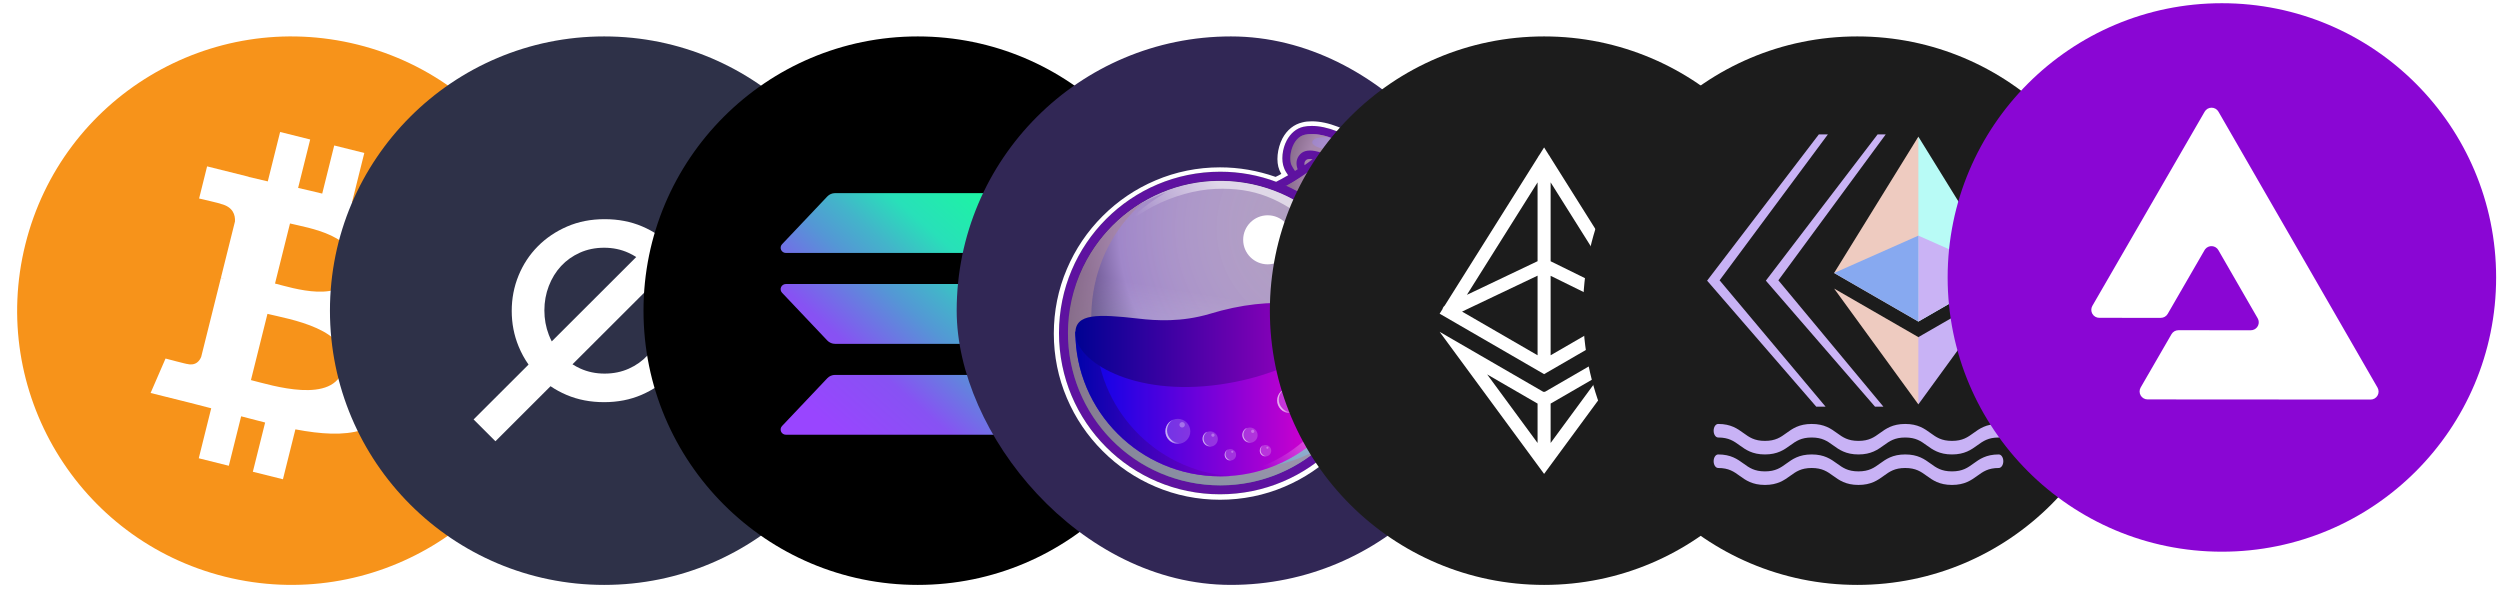 <svg width="1574" height="380" viewBox="0 0 1574 380" fill="none" xmlns="http://www.w3.org/2000/svg">
<g filter="url(#filter0_d_0_2456)">
<path d="M383.321 215.78C360.257 308.277 266.562 364.569 174.043 341.503C81.562 318.442 25.263 224.752 48.337 132.261C71.39 39.753 165.085 -16.545 257.577 6.516C350.091 29.577 406.384 123.277 383.321 215.78V215.78Z" fill="#F7931A"/>
<path d="M291.962 149.412C295.399 126.438 277.905 114.087 253.983 105.848L261.743 74.726L242.797 70.005L235.242 100.307C230.261 99.066 225.145 97.895 220.062 96.735L227.671 66.233L208.735 61.512L200.97 92.623C196.847 91.684 192.8 90.757 188.872 89.78L188.893 89.683L162.765 83.159L157.725 103.393C157.725 103.393 171.782 106.614 171.485 106.814C179.159 108.729 180.545 113.807 180.313 117.832L171.474 153.286C172.003 153.421 172.689 153.616 173.444 153.918C172.813 153.761 172.138 153.589 171.442 153.421L159.052 203.088C158.113 205.419 155.734 208.915 150.37 207.588C150.559 207.863 136.598 204.151 136.598 204.151L127.193 225.836L151.848 231.982C156.435 233.131 160.93 234.334 165.355 235.467L157.514 266.945L176.439 271.666L184.204 240.523C189.374 241.926 194.392 243.221 199.303 244.44L191.565 275.438L210.511 280.159L218.352 248.74C250.659 254.854 274.953 252.388 285.179 223.17C293.419 199.646 284.769 186.076 267.77 177.227C280.149 174.373 289.474 166.231 291.962 149.412V149.412ZM248.673 210.108C242.818 233.633 203.204 220.915 190.361 217.726L200.765 176.023C213.608 179.228 254.792 185.574 248.673 210.108ZM254.533 149.072C249.191 170.471 216.22 159.599 205.525 156.934L214.957 119.111C225.653 121.776 260.097 126.751 254.533 149.072Z" fill="white"/>
</g>
<g filter="url(#filter1_d_0_2456)">
<circle cx="412.769" cy="174.011" r="172.662" fill="#2E3148"/>
<path fill-rule="evenodd" clip-rule="evenodd" d="M432.952 140.24L379.762 193.36C379.076 192.031 378.457 190.646 377.903 189.209C376.045 184.383 375.116 179.262 375.116 173.854C375.116 168.441 376.045 163.323 377.903 158.496C379.762 153.668 382.338 149.479 385.631 145.923C388.926 142.37 392.884 139.56 397.503 137.49C402.127 135.422 407.198 134.388 412.722 134.388C418.247 134.388 423.346 135.448 428.018 137.572C429.756 138.359 431.4 139.248 432.952 140.24ZM428.259 210.533C423.637 212.603 418.565 213.636 413.042 213.636C407.516 213.636 402.417 212.575 397.742 210.454C396.007 209.663 394.363 208.775 392.813 207.781L446 154.666C446.687 155.993 447.306 157.375 447.861 158.814C449.718 163.64 450.647 168.761 450.647 174.172C450.647 179.582 449.718 184.7 447.861 189.529C446 194.355 443.425 198.544 440.131 202.097C436.838 205.651 432.881 208.464 428.259 210.533ZM436.307 227.003C443.425 223.927 449.587 219.763 454.792 214.509C459.997 209.26 464.032 203.133 466.9 196.131C469.771 189.13 471.205 181.703 471.205 173.854C471.205 166.002 469.771 158.576 466.9 151.572C465.2 147.42 463.106 143.585 460.62 140.066L495.216 105.519L481.469 91.791L446.769 126.443C443.653 124.322 440.271 122.489 436.625 120.941C429.506 117.918 421.645 116.404 413.042 116.404C404.435 116.404 396.575 117.943 389.457 121.02C382.338 124.097 376.176 128.26 370.971 133.512C365.766 138.763 361.728 144.891 358.86 151.892C355.992 158.893 354.558 166.32 354.558 174.172C354.558 182.021 355.992 189.445 358.86 196.449C360.563 200.603 362.657 204.438 365.142 207.959L330.549 242.503L344.296 256.23L378.994 221.579C382.11 223.701 385.492 225.535 389.139 227.082C396.257 230.105 404.117 231.617 412.722 231.617C421.327 231.617 429.188 230.077 436.307 227.003Z" fill="white"/>
</g>
<g filter="url(#filter2_d_0_2456)">
<circle cx="610.184" cy="174.011" r="172.662" fill="black"/>
<g clip-path="url(#clip0_0_2456)">
<path d="M695.626 219.938L667.122 250.048C666.503 250.702 665.753 251.223 664.92 251.58C664.087 251.936 663.188 252.12 662.28 252.119H527.162C526.517 252.119 525.886 251.934 525.347 251.586C524.808 251.237 524.384 250.742 524.127 250.159C523.87 249.577 523.791 248.933 523.901 248.307C524.01 247.681 524.303 247.101 524.742 246.636L553.267 216.526C553.885 215.874 554.632 215.354 555.463 214.997C556.293 214.641 557.189 214.456 558.095 214.455H693.206C693.85 214.455 694.481 214.641 695.02 214.989C695.559 215.337 695.983 215.833 696.241 216.415C696.497 216.998 696.576 217.641 696.467 218.267C696.357 218.893 696.065 219.474 695.626 219.938ZM667.122 159.305C666.503 158.651 665.753 158.13 664.92 157.773C664.087 157.417 663.188 157.233 662.28 157.234H527.162C526.517 157.234 525.886 157.419 525.347 157.768C524.808 158.116 524.384 158.612 524.127 159.194C523.87 159.776 523.791 160.42 523.901 161.046C524.01 161.672 524.303 162.253 524.742 162.717L553.267 192.827C553.885 193.479 554.632 193.999 555.463 194.356C556.293 194.712 557.189 194.897 558.095 194.898H693.206C693.85 194.898 694.481 194.713 695.02 194.365C695.559 194.016 695.983 193.52 696.241 192.938C696.497 192.356 696.576 191.712 696.467 191.086C696.357 190.46 696.065 189.88 695.626 189.415L667.122 159.305ZM527.162 137.677H662.28C663.188 137.678 664.087 137.494 664.92 137.138C665.753 136.781 666.503 136.26 667.122 135.606L695.626 105.496C696.065 105.032 696.357 104.451 696.467 103.825C696.576 103.199 696.497 102.555 696.241 101.973C695.983 101.391 695.559 100.895 695.02 100.547C694.481 100.198 693.85 100.013 693.206 100.013H558.095C557.189 100.014 556.293 100.199 555.463 100.555C554.632 100.912 553.885 101.432 553.267 102.084L524.75 132.194C524.31 132.658 524.018 133.238 523.908 133.863C523.799 134.488 523.877 135.132 524.133 135.714C524.389 136.296 524.812 136.792 525.35 137.14C525.888 137.489 526.518 137.676 527.162 137.677Z" fill="url(#paint0_linear_0_2456)"/>
</g>
</g>
<g filter="url(#filter3_d_0_2456)">
<rect x="634.7" y="1.349" width="345.323" height="345.323" rx="172.662" fill="#312755"/>
<g clip-path="url(#clip1_0_2456)">
<path d="M914.747 98.7C912.346 89.609 904.627 80.517 890.732 70.396C879.582 62.334 867.746 57.703 858.311 57.703C856.424 57.703 854.709 57.874 852.994 58.217C848.705 59.075 844.931 62.163 842.53 66.794C839.614 72.283 838.928 79.659 840.815 84.119C841.501 85.492 842.358 87.207 843.388 88.751C834.296 94.24 829.15 95.784 828.464 95.956C852.136 103.846 871.863 120.314 884.214 141.756L884.385 139.698C884.9 134.037 886.615 127.518 889.017 120.828C891.418 121.515 893.82 121.858 896.221 121.858C902.568 121.858 908.057 119.285 911.488 114.653C914.919 110.022 916.291 103.846 914.747 98.7Z" fill="#5E12A0"/>
<path d="M890.04 115.861C905.65 120.15 911.997 108.142 909.938 100.08C907.708 92.017 900.504 83.784 887.81 74.52C875.116 65.257 862.251 61.484 854.017 63.199C845.783 64.914 843.381 77.437 845.44 82.24C846.298 84.127 848.185 86.871 850.758 89.959C847.498 92.189 844.411 93.904 841.838 95.448C857.619 102.481 871.342 113.46 881.634 127.183C882.835 122.551 884.551 118.434 886.094 114.832C887.295 115.003 888.668 115.347 890.04 115.861Z" fill="url(#paint1_radial_0_2456)"/>
<path d="M800.667 283.972C853.626 283.972 896.557 241.042 896.557 188.083C896.557 135.124 853.626 92.193 800.667 92.193C747.708 92.193 704.777 135.124 704.777 188.083C704.777 241.042 747.708 283.972 800.667 283.972Z" fill="url(#paint2_radial_0_2456)"/>
<path d="M902.053 92.183C889.017 78.46 878.038 74.858 864.83 71.942C854.537 69.54 857.282 63.708 869.804 64.908C863.8 62.85 858.14 62.335 854.023 63.193C845.789 64.908 843.387 77.431 845.446 82.234C846.304 84.121 848.191 86.865 850.764 89.953C846.132 93.041 842.187 95.271 838.928 96.986C840.471 97.672 842.358 98.53 844.588 99.731C850.421 102.818 856.767 107.964 856.767 107.964C847.161 99.731 849.22 95.957 862.428 86.694C866.545 83.778 874.093 84.121 881.126 87.723C888.159 91.325 896.393 100.417 896.393 100.417L888.502 115.512C889.017 115.684 889.531 115.855 890.046 116.027C895.02 117.399 898.966 117.056 902.053 115.855C905.656 113.625 915.09 106.077 902.053 92.183Z" fill="#A98698" fill-opacity="0.6"/>
<path d="M864.652 80.182C868.083 81.554 872.543 83.956 878.032 87.558C884.551 91.846 890.211 96.649 893.814 100.423C887.81 108.314 883.865 119.121 881.463 126.669C882.664 128.384 884.036 130.099 885.237 131.815C886.438 127.526 888.496 121.179 891.241 114.832C891.927 115.004 892.785 115.004 893.642 115.004C895.701 115.004 898.102 114.661 899.989 113.117C901.361 112.088 902.905 110.201 902.734 106.77C902.734 103.511 900.161 99.394 894.843 94.419C891.069 90.817 885.923 86.872 880.777 83.269C866.025 73.492 855.732 70.747 851.101 75.379C848.013 78.466 848.356 82.24 849.385 84.985C843.896 88.587 839.265 91.16 836.177 92.876C838.236 93.562 840.122 94.419 842.181 95.277C847.67 92.361 855.561 87.386 864.652 80.182ZM897.073 104.712C897.588 105.569 897.759 106.427 897.759 106.942C897.759 108.486 897.245 109 896.901 109.343C896.215 109.858 894.843 110.201 893.642 110.201C894.671 108.142 895.872 106.427 897.073 104.712ZM854.703 79.153C855.218 78.638 856.59 78.295 858.82 78.638C857.105 80.01 855.389 81.211 853.674 82.412C853.502 81.211 853.674 80.01 854.703 79.153Z" fill="#5E12A0"/>
<path d="M800.668 86.519C744.575 86.519 699.117 131.977 699.117 188.07C699.117 244.163 744.575 289.62 800.668 289.62C856.76 289.62 902.218 244.163 902.218 188.07C902.218 131.977 856.589 86.519 800.668 86.519ZM800.668 283.96C747.662 283.96 704.778 241.075 704.778 188.07C704.778 135.065 747.662 92.18 800.668 92.18C853.673 92.18 896.557 135.065 896.557 188.07C896.557 241.075 853.501 283.96 800.668 283.96Z" fill="#5E12A0"/>
<path d="M800.667 283.972C853.626 283.972 896.557 241.042 896.557 188.083C896.557 135.124 853.626 92.193 800.667 92.193C747.708 92.193 704.777 135.124 704.777 188.083C704.777 241.042 747.708 283.972 800.667 283.972Z" fill="url(#paint3_linear_0_2456)"/>
<path d="M799.983 272.31C747.664 263.905 712.155 214.674 720.732 162.355C724.506 139.197 736.171 119.47 752.638 105.233C728.623 119.127 710.783 143.314 705.98 172.819C697.575 225.138 733.083 274.369 785.23 282.774C814.392 287.577 842.524 278.486 863.28 260.646C844.926 271.281 822.626 275.913 799.983 272.31Z" fill="#A98698" fill-opacity="0.6"/>
<path d="M815.941 93.573C791.754 89.628 768.254 95.117 749.042 107.296C748.698 107.639 748.355 107.982 748.355 107.982C755.732 103.522 766.538 99.577 766.538 99.577C738.749 115.701 730.172 134.056 730.172 134.056C740.979 113.128 772.714 98.376 797.587 97.347C822.46 96.318 838.756 103.694 858.654 119.647C878.553 135.771 890.56 168.707 889.359 194.78C888.33 220.854 874.607 241.953 874.607 241.953C884.042 229.774 889.703 220.854 893.305 211.763C893.991 209.018 894.677 206.273 895.02 203.357C903.597 151.21 868.26 101.978 815.941 93.573Z" fill="url(#paint4_linear_0_2456)"/>
<path d="M891.763 187.223C891.763 237.483 850.937 278.309 800.677 278.309C750.416 278.309 709.419 237.483 709.419 187.223H891.763Z" fill="url(#paint5_linear_0_2456)"/>
<path d="M884.557 187.223C884.557 236.283 845.789 276.422 797.072 278.309H800.675C850.935 278.309 891.761 237.483 891.761 187.223H884.557Z" fill="url(#paint6_linear_0_2456)"/>
<path d="M722.284 187.223H709.419C709.419 237.483 750.245 278.309 800.505 278.309C802.735 278.309 804.794 278.309 806.852 278.138C759.679 274.707 722.284 235.253 722.284 187.223Z" fill="url(#paint7_linear_0_2456)"/>
<path d="M891.593 188.09C891.593 177.626 873.41 171.622 849.223 169.564C831.726 168.192 814.058 169.907 793.816 176.082C776.319 181.228 760.538 180.371 749.045 178.999C723.486 176.082 709.42 175.739 709.42 188.09C709.42 205.93 745.786 228.23 800.335 220.511C827.952 216.565 842.19 208.503 858.486 203.014C876.154 197.182 891.593 197.353 891.593 188.09Z" fill="url(#paint8_linear_0_2456)"/>
<path d="M855.735 156.339C859.336 156.339 862.253 153.422 862.253 149.821C862.253 146.22 859.336 143.303 855.735 143.303C852.134 143.303 849.217 146.22 849.217 149.821C849.217 153.422 852.134 156.339 855.735 156.339Z" fill="white"/>
<path d="M830.514 144.84C839.042 144.84 845.953 137.929 845.953 129.402C845.953 120.875 839.042 113.964 830.514 113.964C821.987 113.964 815.076 120.875 815.076 129.402C815.076 137.929 821.987 144.84 830.514 144.84Z" fill="white"/>
<path d="M879.072 117.068H878.728C877.699 116.896 877.013 115.867 877.185 114.666C878.728 106.775 885.247 99.228 885.59 98.885C886.276 98.027 887.648 98.027 888.335 98.713C889.192 99.399 889.192 100.771 888.506 101.458C888.335 101.629 882.331 108.662 880.958 115.524C880.787 116.553 879.929 117.068 879.072 117.068Z" fill="url(#paint9_linear_0_2456)"/>
<path d="M858.303 57.708C867.909 57.708 879.745 62.34 890.723 70.402C904.618 80.522 912.337 89.442 914.739 98.706C916.111 104.023 914.91 110.027 911.479 114.487C907.877 119.118 902.559 121.692 896.213 121.692C893.983 121.692 891.581 121.348 889.008 120.662C887.464 124.608 886.263 128.553 885.406 132.327C895.869 148.28 902.045 167.492 902.045 188.077C902.045 244.17 856.587 289.627 800.494 289.627C744.402 289.627 699.116 244.17 699.116 188.077C699.116 131.984 744.573 86.526 800.666 86.526C813.017 86.526 824.853 88.756 835.831 92.873C837.89 91.844 840.463 90.472 843.379 88.756C842.35 87.213 841.32 85.669 840.806 84.125C838.919 79.493 839.605 72.289 842.521 66.799C844.923 62.34 848.525 59.252 852.985 58.223C854.529 57.88 856.416 57.708 858.303 57.708ZM858.303 54.792C856.244 54.792 854.186 54.963 852.299 55.478C847.153 56.679 842.693 60.109 839.777 65.599C836.517 71.946 835.66 80.179 837.89 85.497C838.233 86.183 838.576 87.041 839.09 87.899C837.89 88.585 836.689 89.271 835.488 89.785C824.167 85.84 812.502 83.782 800.494 83.782C786.428 83.782 772.705 86.526 759.84 92.016C747.318 97.333 736.168 104.881 726.562 114.487C716.956 124.093 709.408 135.243 704.09 147.765C698.601 160.631 695.856 174.354 695.856 188.42C695.856 202.486 698.601 216.209 704.09 229.074C709.408 241.596 716.956 252.746 726.562 262.353C736.168 271.959 747.318 279.506 759.84 284.824C772.705 290.313 786.428 293.058 800.494 293.058C814.561 293.058 828.284 290.313 841.149 284.824C853.671 279.506 864.821 271.959 874.427 262.353C884.033 252.746 891.581 241.596 896.899 229.074C902.388 216.209 905.133 202.486 905.133 188.42C905.133 168.35 899.472 148.966 888.665 132.155C889.179 129.582 890.037 127.009 890.895 124.436C892.61 124.779 894.497 124.951 896.213 124.951C903.417 124.951 909.764 122.035 913.881 116.545C917.826 111.399 919.37 104.195 917.655 98.191C914.91 88.242 907.019 78.807 892.439 68.343C880.946 59.595 868.423 54.792 858.303 54.792Z" fill="white"/>
<path d="M807.02 268.357C809.01 268.357 810.622 266.745 810.622 264.755C810.622 262.765 809.01 261.152 807.02 261.152C805.03 261.152 803.418 262.765 803.418 264.755C803.418 266.745 805.03 268.357 807.02 268.357Z" fill="white" fill-opacity="0.2"/>
<path d="M804.962 266.99C803.59 265.617 803.59 263.216 804.962 261.844C805.133 261.672 805.476 261.5 805.648 261.329C805.133 261.5 804.79 261.844 804.447 262.187C803.075 263.559 803.075 265.96 804.447 267.333C805.648 268.534 807.363 268.705 808.907 267.847C807.535 268.362 805.991 268.019 804.962 266.99Z" fill="url(#paint10_linear_0_2456)"/>
<path d="M808.223 263.544C808.602 263.544 808.909 263.237 808.909 262.858C808.909 262.479 808.602 262.172 808.223 262.172C807.844 262.172 807.537 262.479 807.537 262.858C807.537 263.237 807.844 263.544 808.223 263.544Z" fill="white" fill-opacity="0.3"/>
<path d="M829.141 265.796C831.13 265.796 832.743 264.183 832.743 262.193C832.743 260.203 831.13 258.591 829.141 258.591C827.151 258.591 825.538 260.203 825.538 262.193C825.538 264.183 827.151 265.796 829.141 265.796Z" fill="white" fill-opacity="0.2"/>
<path d="M827.083 264.399C825.71 263.027 825.71 260.626 827.083 259.253C827.254 259.082 827.597 258.91 827.769 258.739C827.254 258.91 826.911 259.253 826.568 259.596C825.196 260.969 825.196 263.37 826.568 264.743C827.769 265.943 829.484 266.115 831.028 265.257C829.656 265.772 828.112 265.429 827.083 264.399Z" fill="url(#paint11_linear_0_2456)"/>
<path d="M830.343 260.984C830.723 260.984 831.03 260.677 831.03 260.298C831.03 259.919 830.723 259.612 830.343 259.612C829.964 259.612 829.657 259.919 829.657 260.298C829.657 260.677 829.964 260.984 830.343 260.984Z" fill="white" fill-opacity="0.3"/>
<path d="M794.324 259.614C796.976 259.614 799.127 257.463 799.127 254.811C799.127 252.159 796.976 250.008 794.324 250.008C791.672 250.008 789.521 252.159 789.521 254.811C789.521 257.463 791.672 259.614 794.324 259.614Z" fill="white" fill-opacity="0.2"/>
<path d="M791.578 257.9C789.691 256.014 789.691 252.926 791.578 251.039C791.921 250.696 792.264 250.524 792.607 250.181C791.921 250.353 791.406 250.696 790.891 251.21C789.004 253.097 789.004 256.185 790.891 258.072C792.435 259.616 794.837 259.959 796.724 258.93C795.008 259.616 792.95 259.273 791.578 257.9Z" fill="url(#paint12_linear_0_2456)"/>
<path d="M796.036 253.431C796.604 253.431 797.065 252.97 797.065 252.402C797.065 251.834 796.604 251.373 796.036 251.373C795.468 251.373 795.007 251.834 795.007 252.402C795.007 252.97 795.468 253.431 796.036 253.431Z" fill="white" fill-opacity="0.3"/>
<path d="M819.369 257.197C822.021 257.197 824.172 255.046 824.172 252.394C824.172 249.742 822.021 247.591 819.369 247.591C816.717 247.591 814.566 249.742 814.566 252.394C814.566 255.046 816.717 257.197 819.369 257.197Z" fill="white" fill-opacity="0.2"/>
<path d="M816.623 255.487C814.736 253.6 814.736 250.512 816.623 248.625C816.966 248.282 817.31 248.111 817.653 247.768C816.966 247.939 816.452 248.282 815.937 248.797C814.05 250.684 814.05 253.771 815.937 255.658C817.481 257.202 819.883 257.545 821.77 256.516C820.054 257.202 817.996 256.859 816.623 255.487Z" fill="url(#paint13_linear_0_2456)"/>
<path d="M821.081 251.018C821.649 251.018 822.111 250.556 822.111 249.988C822.111 249.421 821.649 248.959 821.081 248.959C820.514 248.959 820.052 249.421 820.052 249.988C820.052 250.556 820.514 251.018 821.081 251.018Z" fill="white" fill-opacity="0.3"/>
<path d="M773.907 257.9C778.266 257.9 781.798 254.368 781.798 250.01C781.798 245.653 778.266 242.119 773.907 242.119C769.55 242.119 766.017 245.653 766.017 250.01C766.017 254.368 769.55 257.9 773.907 257.9Z" fill="white" fill-opacity="0.2"/>
<path d="M769.448 254.964C766.361 251.876 766.361 246.901 769.448 243.814C769.963 243.299 770.478 242.956 771.164 242.613C770.135 242.956 769.277 243.642 768.419 244.328C765.332 247.416 765.332 252.39 768.419 255.478C770.992 258.051 774.938 258.566 778.025 256.679C775.109 257.88 771.678 257.365 769.448 254.964Z" fill="url(#paint14_linear_0_2456)"/>
<path d="M776.653 247.589C777.6 247.589 778.368 246.821 778.368 245.874C778.368 244.927 777.6 244.158 776.653 244.158C775.706 244.158 774.938 244.927 774.938 245.874C774.938 246.821 775.706 247.589 776.653 247.589Z" fill="white" fill-opacity="0.3"/>
<path d="M844.417 238.514C848.776 238.514 852.308 234.982 852.308 230.623C852.308 226.266 848.776 222.732 844.417 222.732C840.06 222.732 836.526 226.266 836.526 230.623C836.526 234.982 840.06 238.514 844.417 238.514Z" fill="white" fill-opacity="0.2"/>
<path d="M839.784 235.58C836.696 232.492 836.696 227.518 839.784 224.43C840.299 223.915 840.813 223.572 841.499 223.229C840.47 223.572 839.612 224.259 838.755 224.945C835.667 228.032 835.667 233.007 838.755 236.095C841.328 238.668 845.273 239.182 848.361 237.295C845.445 238.496 842.185 237.982 839.784 235.58Z" fill="url(#paint15_linear_0_2456)"/>
<path d="M847.163 228.203C848.11 228.203 848.878 227.434 848.878 226.487C848.878 225.54 848.11 224.772 847.163 224.772C846.216 224.772 845.447 225.54 845.447 226.487C845.447 227.434 846.216 228.203 847.163 228.203Z" fill="white" fill-opacity="0.3"/>
</g>
</g>
<g filter="url(#filter4_d_0_2456)">
<circle cx="1004.54" cy="174.011" r="172.662" fill="#1C1C1C"/>
<path d="M1004.54 276.785L938.764 187.333L1004.06 225.121C1004.22 225.103 1004.38 225.093 1004.54 225.093C1004.7 225.093 1004.86 225.103 1005.02 225.121L1070.32 187.333L1004.54 276.785ZM1008.65 232.519V257.316L1040.39 214.15L1008.65 232.519ZM1000.43 257.315V232.518L968.689 214.15L1000.43 257.315ZM1007.59 76.096C1007.91 76.445 1008.16 76.849 1008.35 77.291L1070.32 175.913L1004.54 213.979L938.764 175.913L940.574 173.032C940.782 172.184 941.258 171.409 941.953 170.837L1000.73 77.291C1000.92 76.849 1001.17 76.445 1001.49 76.096L1004.54 71.236L1007.59 76.096ZM1008.65 202.1L1055.39 175.054L1008.65 152.066V202.1ZM952.902 174.595L1000.43 202.099V151.972L952.902 174.595ZM1008.65 142.904L1053.83 165.125L1008.65 93.231V142.904ZM955.93 164.048L1000.43 142.866V93.232L955.93 164.048Z" fill="white"/>
</g>
<g filter="url(#filter5_d_0_2456)">
<circle cx="1201.72" cy="174.011" r="172.662" fill="#1C1C1C"/>
<path fill-rule="evenodd" clip-rule="evenodd" d="M1214.53 63.014L1219.64 63.014L1152.03 154.896L1218.16 234.442H1212.87L1144.16 155.115L1214.53 63.014Z" fill="#CAB3F5"/>
<path fill-rule="evenodd" clip-rule="evenodd" d="M1177.53 63.014H1183.22L1115.03 154.896L1181.74 234.442L1175.87 234.442L1107.17 155.115L1177.53 63.014Z" fill="#C8B2F5"/>
<path d="M1240.18 64.453L1239.02 68.294V179.744L1240.18 180.872L1293.22 150.292L1240.18 64.453Z" fill="#B8FBF6"/>
<path d="M1240.17 64.453L1187.13 150.292L1240.17 180.872V126.777V64.453Z" fill="#EECBC0"/>
<path d="M1240.18 190.666L1239.53 191.443V231.143L1240.18 233.004L1293.25 160.102L1240.18 190.666Z" fill="#C8B2F5"/>
<path d="M1240.17 233.004V190.666L1187.13 160.102L1240.17 233.004Z" fill="#EECBC0"/>
<path d="M1240.16 180.87L1293.2 150.291L1240.16 126.776V180.87Z" fill="#CAB3F5"/>
<path d="M1187.13 150.291L1240.17 180.87V126.776L1187.13 150.291Z" fill="#87A9F0"/>
<path fill-rule="evenodd" clip-rule="evenodd" d="M1111.28 249.603C1111.28 247.247 1112.56 245.337 1114.14 245.337C1122.14 245.337 1126.28 248.316 1130.12 251.1L1130.17 251.133C1133.67 253.669 1136.89 256.002 1143.58 256.002C1150.28 256.002 1153.5 253.669 1157 251.132L1157.04 251.1C1160.88 248.316 1165.03 245.337 1173.02 245.337C1181.01 245.337 1185.15 248.316 1188.99 251.1L1189.03 251.131C1192.54 253.668 1195.76 256.002 1202.46 256.002C1209.16 256.002 1212.38 253.668 1215.88 251.132L1215.92 251.1C1219.77 248.316 1223.91 245.337 1231.9 245.337C1239.9 245.337 1244.04 248.316 1247.88 251.1L1247.92 251.132C1251.42 253.668 1254.64 256.002 1261.34 256.002C1268.04 256.002 1271.26 253.668 1274.77 251.132L1274.81 251.1C1278.65 248.316 1282.79 245.337 1290.79 245.337C1292.37 245.337 1293.66 247.247 1293.66 249.603C1293.66 251.959 1292.37 253.869 1290.79 253.869C1284.09 253.869 1280.87 256.203 1277.37 258.739L1277.32 258.771C1273.48 261.555 1269.34 264.534 1261.34 264.534C1253.35 264.534 1249.21 261.555 1245.37 258.771L1245.32 258.739C1241.82 256.203 1238.6 253.869 1231.9 253.869C1225.2 253.869 1221.98 256.203 1218.48 258.739L1218.44 258.771C1214.59 261.555 1210.45 264.534 1202.46 264.534C1194.46 264.534 1190.32 261.555 1186.48 258.771L1186.43 258.739C1182.93 256.202 1179.71 253.869 1173.02 253.869C1166.32 253.869 1163.1 256.203 1159.6 258.739L1159.55 258.771C1155.71 261.555 1151.57 264.534 1143.58 264.534C1135.59 264.534 1131.45 261.555 1127.61 258.771L1127.57 258.74C1124.07 256.203 1120.85 253.869 1114.14 253.869C1112.56 253.869 1111.28 251.959 1111.28 249.603Z" fill="#C8B2F5"/>
<path fill-rule="evenodd" clip-rule="evenodd" d="M1111.28 268.801C1111.28 266.445 1112.56 264.535 1114.14 264.535C1122.14 264.535 1126.28 267.514 1130.12 270.298L1130.17 270.331C1133.67 272.867 1136.89 275.2 1143.58 275.2C1150.28 275.2 1153.5 272.867 1157 270.33L1157.04 270.298C1160.88 267.514 1165.03 264.535 1173.02 264.535C1181.01 264.535 1185.15 267.514 1188.99 270.298L1189.03 270.329C1192.54 272.866 1195.76 275.2 1202.46 275.2C1209.16 275.2 1212.38 272.866 1215.88 270.33L1215.92 270.298C1219.77 267.514 1223.91 264.535 1231.9 264.535C1239.9 264.535 1244.04 267.514 1247.88 270.298L1247.92 270.33C1251.42 272.866 1254.64 275.2 1261.34 275.2C1268.04 275.2 1271.26 272.866 1274.77 270.33L1274.81 270.298C1278.65 267.514 1282.79 264.535 1290.79 264.535C1292.37 264.535 1293.66 266.445 1293.66 268.801C1293.66 271.157 1292.37 273.067 1290.79 273.067C1284.09 273.067 1280.87 275.401 1277.37 277.937L1277.32 277.969C1273.48 280.753 1269.34 283.732 1261.34 283.732C1253.35 283.732 1249.21 280.753 1245.37 277.969L1245.32 277.937C1241.82 275.401 1238.6 273.067 1231.9 273.067C1225.2 273.067 1221.98 275.401 1218.48 277.937L1218.44 277.969C1214.59 280.753 1210.45 283.732 1202.46 283.732C1194.46 283.732 1190.32 280.753 1186.48 277.969L1186.43 277.937C1182.93 275.4 1179.71 273.067 1173.02 273.067C1166.32 273.067 1163.1 275.401 1159.6 277.937L1159.55 277.969C1155.71 280.753 1151.57 283.732 1143.58 283.732C1135.59 283.732 1131.45 280.753 1127.61 277.969L1127.57 277.938C1124.07 275.401 1120.85 273.067 1114.14 273.067C1112.56 273.067 1111.28 271.157 1111.28 268.801Z" fill="#C8B2F5"/>
</g>
<g filter="url(#filter6_d_0_2456)">
<circle cx="1398.9" cy="174.011" r="172.662" fill="#8A06D4"/>
<path d="M1496.9 243.388L1446.82 156.496L1423.33 115.761L1396.74 69.631C1396.3 68.869 1395.67 68.237 1394.9 67.796C1394.14 67.356 1393.28 67.125 1392.4 67.125C1391.52 67.125 1390.65 67.356 1389.89 67.796C1389.13 68.237 1388.5 68.869 1388.06 69.631L1337.86 156.431L1317.35 191.899C1316.91 192.662 1316.68 193.527 1316.68 194.407C1316.68 195.287 1316.91 196.153 1317.35 196.915C1317.79 197.678 1318.42 198.311 1319.18 198.752C1319.95 199.192 1320.81 199.424 1321.69 199.425L1360.44 199.449C1361.32 199.449 1362.18 199.218 1362.94 198.779C1363.71 198.34 1364.34 197.708 1364.78 196.947L1384.92 162.117L1388 156.791C1388.12 156.585 1388.25 156.388 1388.4 156.201C1388.91 155.557 1389.56 155.047 1390.31 154.716C1391.06 154.385 1391.88 154.243 1392.7 154.302C1393.52 154.361 1394.31 154.619 1395 155.054C1395.7 155.49 1396.28 156.089 1396.68 156.799L1417.58 193.043L1421.45 199.74C1421.66 200.111 1421.82 200.506 1421.94 200.916C1422.14 201.661 1422.17 202.444 1422.03 203.202C1421.88 203.961 1421.56 204.675 1421.09 205.289C1420.62 205.902 1420.01 206.4 1419.32 206.741C1418.63 207.082 1417.86 207.259 1417.09 207.257L1371.51 207.229C1370.63 207.229 1369.77 207.46 1369 207.899C1368.24 208.338 1367.61 208.97 1367.17 209.731L1347.77 243.275C1347.33 244.037 1347.09 244.901 1347.09 245.781C1347.09 246.661 1347.32 247.526 1347.76 248.288C1348.2 249.051 1348.83 249.684 1349.6 250.124C1350.36 250.564 1351.22 250.796 1352.1 250.796L1392.27 250.825L1442.36 250.857L1492.55 250.889C1493.42 250.89 1494.29 250.66 1495.05 250.222C1495.81 249.783 1496.44 249.153 1496.88 248.393C1497.32 247.633 1497.56 246.771 1497.56 245.893C1497.56 245.014 1497.33 244.151 1496.9 243.388V243.388Z" fill="white"/>
</g>
<defs>
<filter id="filter0_d_0_2456" x="9.53674e-07" y="1.349" width="388.489" height="377.697" filterUnits="userSpaceOnUse" color-interpolation-filters="sRGB">
<feFlood flood-opacity="0" result="BackgroundImageFix"/>
<feColorMatrix in="SourceAlpha" type="matrix" values="0 0 0 0 0 0 0 0 0 0 0 0 0 0 0 0 0 0 127 0" result="hardAlpha"/>
<feOffset dx="-32.374" dy="21.583"/>
<feGaussianBlur stdDeviation="5.396"/>
<feColorMatrix type="matrix" values="0 0 0 0 0.129 0 0 0 0 0.106 0 0 0 0 0.306 0 0 0 0.15 0"/>
<feBlend mode="normal" in2="BackgroundImageFix" result="effect1_dropShadow_0_2456"/>
<feBlend mode="normal" in="SourceGraphic" in2="effect1_dropShadow_0_2456" result="shape"/>
</filter>
<filter id="filter1_d_0_2456" x="196.942" y="1.349" width="388.489" height="377.697" filterUnits="userSpaceOnUse" color-interpolation-filters="sRGB">
<feFlood flood-opacity="0" result="BackgroundImageFix"/>
<feColorMatrix in="SourceAlpha" type="matrix" values="0 0 0 0 0 0 0 0 0 0 0 0 0 0 0 0 0 0 127 0" result="hardAlpha"/>
<feOffset dx="-32.374" dy="21.583"/>
<feGaussianBlur stdDeviation="5.396"/>
<feColorMatrix type="matrix" values="0 0 0 0 0.129 0 0 0 0 0.106 0 0 0 0 0.306 0 0 0 0.15 0"/>
<feBlend mode="normal" in2="BackgroundImageFix" result="effect1_dropShadow_0_2456"/>
<feBlend mode="normal" in="SourceGraphic" in2="effect1_dropShadow_0_2456" result="shape"/>
</filter>
<filter id="filter2_d_0_2456" x="394.357" y="1.349" width="388.489" height="377.697" filterUnits="userSpaceOnUse" color-interpolation-filters="sRGB">
<feFlood flood-opacity="0" result="BackgroundImageFix"/>
<feColorMatrix in="SourceAlpha" type="matrix" values="0 0 0 0 0 0 0 0 0 0 0 0 0 0 0 0 0 0 127 0" result="hardAlpha"/>
<feOffset dx="-32.374" dy="21.583"/>
<feGaussianBlur stdDeviation="5.396"/>
<feColorMatrix type="matrix" values="0 0 0 0 0.129 0 0 0 0 0.106 0 0 0 0 0.306 0 0 0 0.15 0"/>
<feBlend mode="normal" in2="BackgroundImageFix" result="effect1_dropShadow_0_2456"/>
<feBlend mode="normal" in="SourceGraphic" in2="effect1_dropShadow_0_2456" result="shape"/>
</filter>
<filter id="filter3_d_0_2456" x="591.535" y="1.349" width="388.489" height="377.697" filterUnits="userSpaceOnUse" color-interpolation-filters="sRGB">
<feFlood flood-opacity="0" result="BackgroundImageFix"/>
<feColorMatrix in="SourceAlpha" type="matrix" values="0 0 0 0 0 0 0 0 0 0 0 0 0 0 0 0 0 0 127 0" result="hardAlpha"/>
<feOffset dx="-32.374" dy="21.583"/>
<feGaussianBlur stdDeviation="5.396"/>
<feColorMatrix type="matrix" values="0 0 0 0 0.129 0 0 0 0 0.106 0 0 0 0 0.306 0 0 0 0.15 0"/>
<feBlend mode="normal" in2="BackgroundImageFix" result="effect1_dropShadow_0_2456"/>
<feBlend mode="normal" in="SourceGraphic" in2="effect1_dropShadow_0_2456" result="shape"/>
</filter>
<filter id="filter4_d_0_2456" x="788.713" y="1.349" width="388.489" height="377.697" filterUnits="userSpaceOnUse" color-interpolation-filters="sRGB">
<feFlood flood-opacity="0" result="BackgroundImageFix"/>
<feColorMatrix in="SourceAlpha" type="matrix" values="0 0 0 0 0 0 0 0 0 0 0 0 0 0 0 0 0 0 127 0" result="hardAlpha"/>
<feOffset dx="-32.374" dy="21.583"/>
<feGaussianBlur stdDeviation="5.396"/>
<feColorMatrix type="matrix" values="0 0 0 0 0.129 0 0 0 0 0.106 0 0 0 0 0.306 0 0 0 0.15 0"/>
<feBlend mode="normal" in2="BackgroundImageFix" result="effect1_dropShadow_0_2456"/>
<feBlend mode="normal" in="SourceGraphic" in2="effect1_dropShadow_0_2456" result="shape"/>
</filter>
<filter id="filter5_d_0_2456" x="985.891" y="1.349" width="388.489" height="377.697" filterUnits="userSpaceOnUse" color-interpolation-filters="sRGB">
<feFlood flood-opacity="0" result="BackgroundImageFix"/>
<feColorMatrix in="SourceAlpha" type="matrix" values="0 0 0 0 0 0 0 0 0 0 0 0 0 0 0 0 0 0 127 0" result="hardAlpha"/>
<feOffset dx="-32.374" dy="21.583"/>
<feGaussianBlur stdDeviation="5.396"/>
<feColorMatrix type="matrix" values="0 0 0 0 0.129 0 0 0 0 0.106 0 0 0 0 0.306 0 0 0 0.15 0"/>
<feBlend mode="normal" in2="BackgroundImageFix" result="effect1_dropShadow_0_2456"/>
<feBlend mode="normal" in="SourceGraphic" in2="effect1_dropShadow_0_2456" result="shape"/>
</filter>
<filter id="filter6_d_0_2456" x="1224.21" y="-5.96046e-08" width="349.37" height="349.37" filterUnits="userSpaceOnUse" color-interpolation-filters="sRGB">
<feFlood flood-opacity="0" result="BackgroundImageFix"/>
<feColorMatrix in="SourceAlpha" type="matrix" values="0 0 0 0 0 0 0 0 0 0 0 0 0 0 0 0 0 0 127 0" result="hardAlpha"/>
<feOffset dy="0.674"/>
<feGaussianBlur stdDeviation="1.012"/>
<feColorMatrix type="matrix" values="0 0 0 0 0.129 0 0 0 0 0.106 0 0 0 0 0.306 0 0 0 0.15 0"/>
<feBlend mode="normal" in2="BackgroundImageFix" result="effect1_dropShadow_0_2456"/>
<feBlend mode="normal" in="SourceGraphic" in2="effect1_dropShadow_0_2456" result="shape"/>
</filter>
<linearGradient id="paint0_linear_0_2456" x1="538.427" y1="255.745" x2="677.729" y2="96.32" gradientUnits="userSpaceOnUse">
<stop offset="0.08" stop-color="#9945FF"/>
<stop offset="0.3" stop-color="#8752F3"/>
<stop offset="0.5" stop-color="#5497D5"/>
<stop offset="0.6" stop-color="#43B4CA"/>
<stop offset="0.72" stop-color="#28E0B9"/>
<stop offset="0.97" stop-color="#19FB9B"/>
</linearGradient>
<radialGradient id="paint1_radial_0_2456" cx="0" cy="0" r="1" gradientUnits="userSpaceOnUse" gradientTransform="translate(906.809 89.273) scale(76.668 76.668)">
<stop stop-color="#FFEAFF" stop-opacity="0.6"/>
<stop offset="0.68" stop-color="#A087C9"/>
<stop offset="1" stop-color="#10002F"/>
</radialGradient>
<radialGradient id="paint2_radial_0_2456" cx="0" cy="0" r="1" gradientUnits="userSpaceOnUse" gradientTransform="translate(864.154 121.974) scale(187.578 187.578)">
<stop stop-color="#FFEAFF" stop-opacity="0.6"/>
<stop offset="0.68" stop-color="#A087C9"/>
<stop offset="1" stop-color="#10002F"/>
</radialGradient>
<linearGradient id="paint3_linear_0_2456" x1="785.286" y1="282.612" x2="815.956" y2="93.394" gradientUnits="userSpaceOnUse">
<stop stop-color="#81FFFF" stop-opacity="0.6"/>
<stop offset="0.62" stop-color="white" stop-opacity="0"/>
<stop offset="1" stop-color="white" stop-opacity="0"/>
</linearGradient>
<linearGradient id="paint4_linear_0_2456" x1="868.252" y1="122.969" x2="788.96" y2="195.721" gradientUnits="userSpaceOnUse">
<stop stop-color="white" stop-opacity="0.6"/>
<stop offset="0.29" stop-color="white" stop-opacity="0.6"/>
<stop offset="0.78" stop-color="white" stop-opacity="0"/>
<stop offset="1" stop-color="white" stop-opacity="0"/>
</linearGradient>
<linearGradient id="paint5_linear_0_2456" x1="709.496" y1="232.713" x2="891.719" y2="232.713" gradientUnits="userSpaceOnUse">
<stop stop-color="#0002E9"/>
<stop offset="1" stop-color="#FF00C7"/>
</linearGradient>
<linearGradient id="paint6_linear_0_2456" x1="900.343" y1="195.216" x2="801.16" y2="288.95" gradientUnits="userSpaceOnUse">
<stop stop-color="white" stop-opacity="0.6"/>
<stop offset="0.29" stop-color="white" stop-opacity="0.6"/>
<stop offset="0.78" stop-color="white" stop-opacity="0"/>
<stop offset="1" stop-color="white" stop-opacity="0"/>
</linearGradient>
<linearGradient id="paint7_linear_0_2456" x1="709.496" y1="232.713" x2="806.984" y2="232.713" gradientUnits="userSpaceOnUse">
<stop stop-color="#000292" stop-opacity="0.7"/>
<stop offset="1" stop-color="#7D00C7" stop-opacity="0.7"/>
</linearGradient>
<linearGradient id="paint8_linear_0_2456" x1="709.619" y1="195.657" x2="891.598" y2="195.657" gradientUnits="userSpaceOnUse">
<stop stop-color="#000292"/>
<stop offset="1" stop-color="#BE00C7"/>
</linearGradient>
<linearGradient id="paint9_linear_0_2456" x1="888.612" y1="98.049" x2="875.534" y2="119.303" gradientUnits="userSpaceOnUse">
<stop stop-color="white" stop-opacity="0.6"/>
<stop offset="0.29" stop-color="white" stop-opacity="0.6"/>
<stop offset="0.78" stop-color="white" stop-opacity="0"/>
<stop offset="1" stop-color="white" stop-opacity="0"/>
</linearGradient>
<linearGradient id="paint10_linear_0_2456" x1="803.396" y1="264.801" x2="808.844" y2="264.801" gradientUnits="userSpaceOnUse">
<stop stop-color="white" stop-opacity="0.6"/>
<stop offset="0.29" stop-color="white" stop-opacity="0.6"/>
<stop offset="0.78" stop-color="white" stop-opacity="0"/>
<stop offset="1" stop-color="white" stop-opacity="0"/>
</linearGradient>
<linearGradient id="paint11_linear_0_2456" x1="825.442" y1="262.204" x2="830.891" y2="262.204" gradientUnits="userSpaceOnUse">
<stop stop-color="white" stop-opacity="0.6"/>
<stop offset="0.29" stop-color="white" stop-opacity="0.6"/>
<stop offset="0.78" stop-color="white" stop-opacity="0"/>
<stop offset="1" stop-color="white" stop-opacity="0"/>
</linearGradient>
<linearGradient id="paint12_linear_0_2456" x1="789.471" y1="254.96" x2="796.729" y2="254.96" gradientUnits="userSpaceOnUse">
<stop stop-color="white" stop-opacity="0.6"/>
<stop offset="0.29" stop-color="white" stop-opacity="0.6"/>
<stop offset="0.78" stop-color="white" stop-opacity="0"/>
<stop offset="1" stop-color="white" stop-opacity="0"/>
</linearGradient>
<linearGradient id="paint13_linear_0_2456" x1="814.5" y1="252.514" x2="821.757" y2="252.514" gradientUnits="userSpaceOnUse">
<stop stop-color="white" stop-opacity="0.6"/>
<stop offset="0.29" stop-color="white" stop-opacity="0.6"/>
<stop offset="0.78" stop-color="white" stop-opacity="0"/>
<stop offset="1" stop-color="white" stop-opacity="0"/>
</linearGradient>
<linearGradient id="paint14_linear_0_2456" x1="766.025" y1="250.19" x2="777.877" y2="250.19" gradientUnits="userSpaceOnUse">
<stop stop-color="white" stop-opacity="0.6"/>
<stop offset="0.29" stop-color="white" stop-opacity="0.6"/>
<stop offset="0.78" stop-color="white" stop-opacity="0"/>
<stop offset="1" stop-color="white" stop-opacity="0"/>
</linearGradient>
<linearGradient id="paint15_linear_0_2456" x1="836.426" y1="230.801" x2="848.278" y2="230.801" gradientUnits="userSpaceOnUse">
<stop stop-color="white" stop-opacity="0.6"/>
<stop offset="0.29" stop-color="white" stop-opacity="0.6"/>
<stop offset="0.78" stop-color="white" stop-opacity="0"/>
<stop offset="1" stop-color="white" stop-opacity="0"/>
</linearGradient>
<clipPath id="clip0_0_2456">
<rect width="172.662" height="152.107" fill="white" transform="translate(523.853 100.013)"/>
</clipPath>
<clipPath id="clip1_0_2456">
<rect width="238.438" height="238.438" fill="white" transform="translate(688.143 54.792)"/>
</clipPath>
</defs>
</svg>
